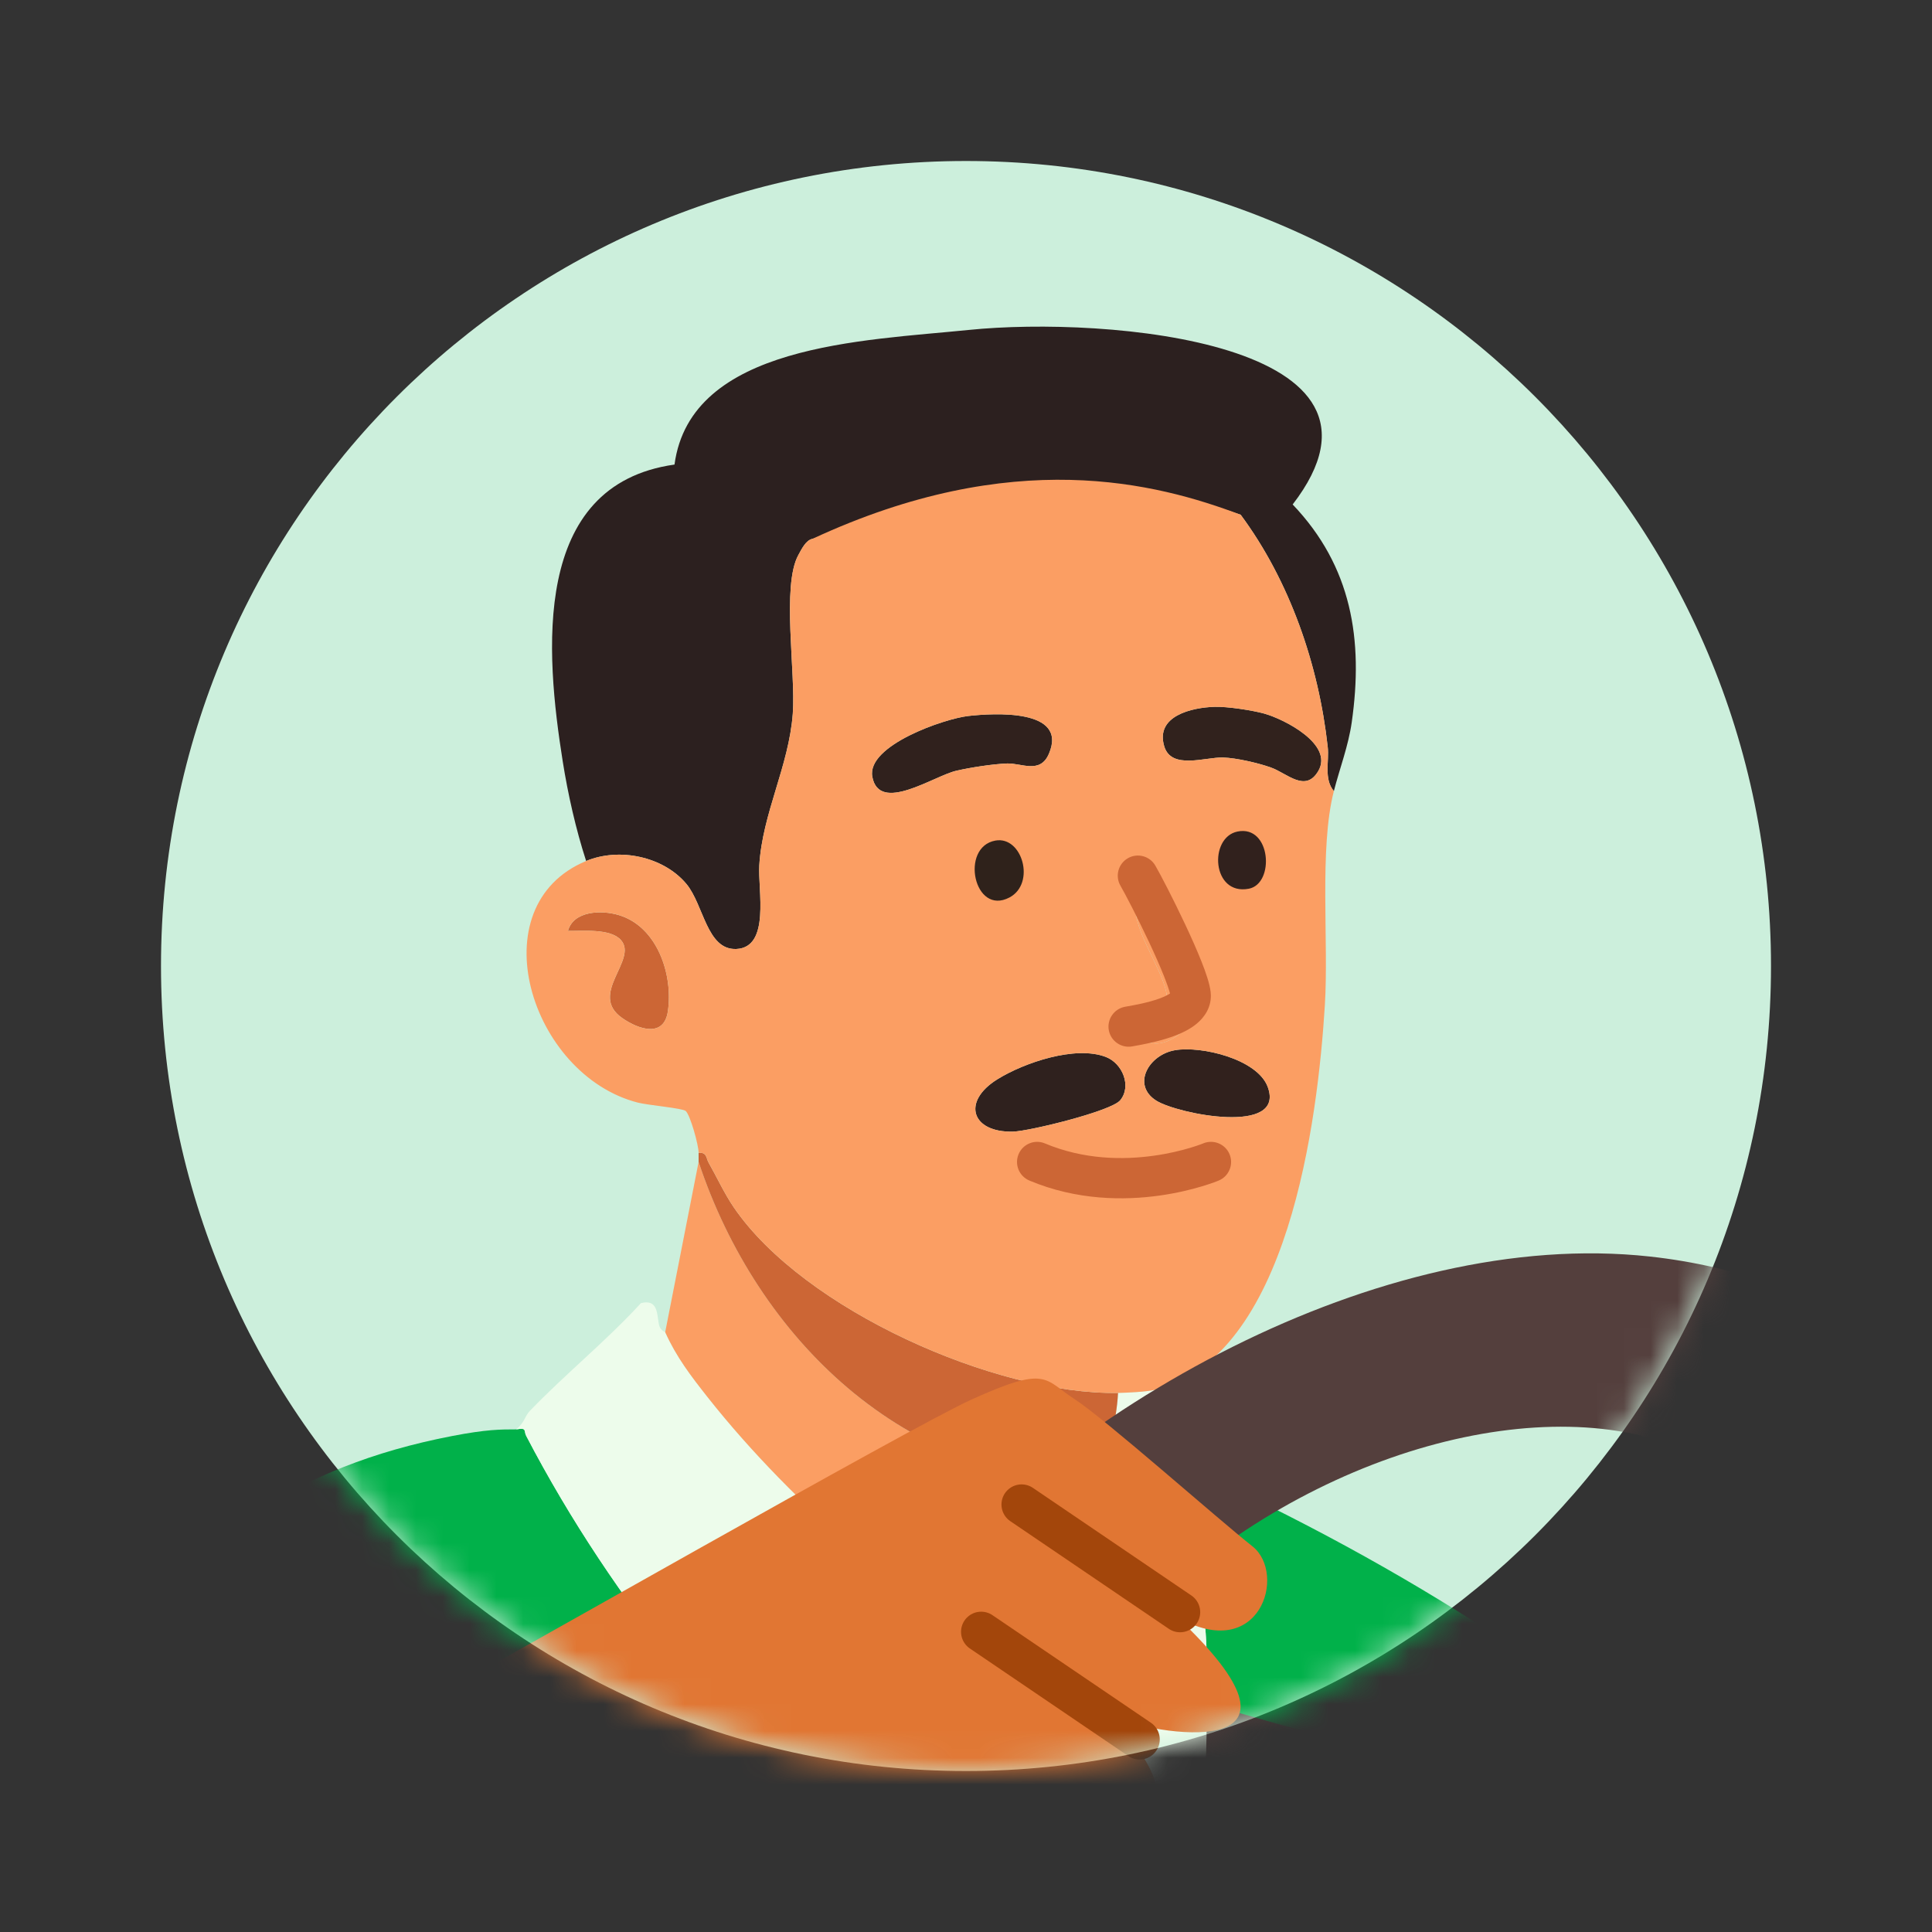 <svg width="72" height="72" viewBox="0 0 72 72" fill="none" xmlns="http://www.w3.org/2000/svg">
<rect x="0" y="0" width="72" height="72" fill="#333333" stroke="none"/>
<path d="M36 66C52.569 66 66 52.569 66 36C66 19.431 52.569 6 36 6C19.431 6 6 19.431 6 36C6 52.569 19.431 66 36 66Z" fill="#CCEFDC"/>
<mask id="mask0_2479_28045" style="mask-type:alpha" maskUnits="userSpaceOnUse" x="6" y="6" width="60" height="60">
<path d="M36 66C52.569 66 66 52.569 66 36C66 19.431 52.569 6 36 6C19.431 6 6 19.431 6 36C6 52.569 19.431 66 36 66Z" fill="#CCEFDC"/>
</mask>
<g mask="url(#mask0_2479_28045)">
<path d="M50.375 26.92C50.249 27.801 49.929 28.629 49.709 29.482C49.328 29.029 49.54 28.378 49.481 27.841C49.146 24.784 48.07 21.657 46.236 19.183C42.034 17.704 35.675 18.142 30.283 20.08C30.032 20.128 29.875 20.462 29.753 20.683C29.123 21.824 29.659 25.053 29.545 26.593C29.399 28.559 28.413 30.303 28.296 32.253C28.242 33.158 28.716 35.31 27.441 35.366C26.337 35.412 26.229 33.718 25.579 32.94C24.725 31.918 23.079 31.573 21.844 32.087C21.461 30.908 21.166 29.601 20.971 28.373C20.332 24.348 19.771 18.069 25.137 17.313C25.737 12.835 32.181 12.696 36.113 12.295C41.21 11.775 52.851 12.733 48.174 18.8C50.374 21.107 50.815 23.837 50.375 26.92Z" fill="#2C201F"/>
<path d="M19.238 53.269C19.655 53.2 19.506 53.313 19.612 53.515C22.876 59.768 27.489 65.297 32.774 69.928L38.22 63.127L44.723 67.655C45.018 67.44 44.993 62.026 44.956 61.25C44.857 59.194 44.312 57.11 44.16 55.132C44.144 54.917 44.054 54.678 44.385 54.742C48.298 56.525 52.102 58.573 55.703 60.925C56.615 61.521 57.922 62.272 58.657 63.011C58.682 65.754 59.098 68.49 59.336 71.224C60.191 81.046 61.117 90.941 61.829 100.731C61.898 101.679 61.859 102.661 62.03 103.607L61.824 103.84C50.549 108.571 38.289 110.978 26.035 111.265L23.146 93.254L21.504 111.152C19.117 111.086 16.811 111.051 14.425 110.811C7.183 110.084 0.042 108.456 -6.404 105.047C-6.533 104.95 -6.486 103.883 -6.473 103.62C-6.027 94.55 -3.865 79.211 0.111 71.126C3.351 64.538 4.831 55.83 16.855 53.515C18.131 53.269 18.652 53.269 19.238 53.269Z" fill="#01B14A"/>
<path d="M60.14 67.805L41.382 62.474L37.334 74.222L60.14 67.805Z" fill="#543F3D"/>
<path d="M44.724 67.655L38.221 63.126L32.774 69.927C27.489 65.297 22.875 59.768 19.612 53.515C19.506 53.312 19.655 53.2 19.238 53.269C19.56 53.005 19.55 52.785 19.742 52.584C21.076 51.198 22.583 49.984 23.885 48.565C24.612 48.379 24.454 49.142 24.587 49.454C24.647 49.597 24.783 49.632 24.789 49.645C25.202 50.567 25.741 51.272 26.378 52.077C29.682 56.258 33.892 59.548 38.005 62.885C38.217 62.942 38.257 62.86 38.368 62.714C38.653 62.335 39.275 60.645 39.486 60.094C40.094 58.496 40.563 56.846 40.987 55.195C41.262 54.125 41.611 53.02 41.666 51.91C42.006 51.904 42.723 51.868 43.026 51.797C43.548 52.545 43.68 53.674 44.075 54.432C44.151 54.578 44.26 54.648 44.385 54.742C44.054 54.677 44.144 54.917 44.161 55.133C44.311 57.111 44.857 59.194 44.956 61.251C44.993 62.027 45.018 67.44 44.724 67.655Z" fill="#EDFCEB"/>
<path d="M61.829 100.731C61.117 90.941 60.191 81.046 59.336 71.224C59.098 68.49 58.682 65.754 58.657 63.011C60.472 64.835 62.795 70.825 63.728 73.402C65.81 79.149 67.482 85.629 68.59 91.648C68.871 93.179 69.332 95.322 69.418 96.826C69.426 96.971 69.447 97.134 69.42 97.276C69.357 97.596 67.77 98.439 67.382 98.637C65.671 99.512 63.677 100.234 61.829 100.731Z" fill="#01B14A"/>
<path d="M40.987 55.195C40.564 56.847 40.095 58.496 39.486 60.094C39.276 60.645 38.654 62.335 38.369 62.714C38.258 62.861 38.218 62.941 38.006 62.885C33.893 59.548 29.683 56.258 26.378 52.077C25.742 51.272 25.204 50.567 24.79 49.645L26.035 43.301C28.209 49.853 33.745 55.286 40.987 55.195Z" fill="#FB9E63"/>
<path d="M41.666 51.91C41.611 53.021 41.262 54.125 40.987 55.195C33.744 55.287 28.207 49.853 26.035 43.302V42.962C26.352 42.937 26.31 43.157 26.407 43.327C26.719 43.875 26.99 44.472 27.345 44.993C29.948 48.809 37.109 51.986 41.666 51.91Z" fill="#CC6635"/>
<path d="M39.088 28.095C38.76 28.855 38.068 28.433 37.532 28.453C37.005 28.472 36.162 28.602 35.64 28.723C34.796 28.918 32.763 30.333 32.508 28.945C32.294 27.781 35.187 26.783 36.091 26.682C36.998 26.58 39.824 26.393 39.088 28.095Z" fill="#30211D"/>
<path d="M41.747 41.004C41.412 41.41 38.361 42.156 37.753 42.172C36.206 42.212 35.828 41.054 37.171 40.221C38.173 39.599 40.083 38.952 41.216 39.391C41.834 39.631 42.18 40.48 41.747 41.004Z" fill="#2F211E"/>
<path d="M49.13 28.731C48.65 29.557 47.963 28.814 47.361 28.602C46.885 28.433 46.075 28.245 45.578 28.23C44.925 28.21 43.655 28.695 43.389 27.816C43.044 26.675 44.422 26.367 45.267 26.341C45.733 26.328 46.643 26.465 47.106 26.591C47.865 26.801 49.706 27.741 49.13 28.731Z" fill="#31221D"/>
<path d="M43.097 41.021C42.16 40.436 42.808 39.305 43.789 39.138C44.777 38.969 46.859 39.471 47.243 40.503C47.92 42.326 43.885 41.514 43.097 41.021Z" fill="#31211D"/>
<path d="M24.891 37.683C24.746 38.679 23.809 38.374 23.186 37.938C21.912 37.047 23.787 35.77 23.143 35.036C22.749 34.586 21.704 34.705 21.166 34.692C21.375 33.936 22.418 33.91 23.058 34.102C24.495 34.53 25.09 36.319 24.891 37.683Z" fill="#CC6635"/>
<path d="M44.446 37.868C44.272 38.524 43.087 39.277 42.573 38.659C45.023 37.392 41.839 35.163 42.348 33.222C42.574 33.175 42.613 33.329 42.71 33.48C42.962 33.869 43.167 34.566 43.42 35.035C43.921 35.96 44.747 36.721 44.446 37.868Z" fill="#FB9E63"/>
<path d="M49.709 29.482C49.328 29.029 49.54 28.378 49.481 27.841C49.146 24.784 48.069 21.657 46.236 19.183C43.097 17.996 37.753 16.607 30.282 20.079C30.032 20.128 29.875 20.462 29.752 20.683C29.122 21.824 29.658 25.053 29.545 26.593C29.399 28.559 28.412 30.303 28.296 32.253C28.241 33.158 28.716 35.31 27.44 35.366C26.336 35.412 26.228 33.717 25.578 32.94C24.724 31.918 23.078 31.573 21.843 32.087C17.813 33.765 19.763 40.063 23.77 41.091C24.151 41.189 25.433 41.297 25.554 41.403C25.723 41.55 26.036 42.673 26.035 42.962C26.352 42.937 26.31 43.157 26.407 43.326C26.719 43.874 26.989 44.471 27.345 44.993C29.948 48.809 37.109 51.986 41.666 51.91C42.006 51.904 42.723 51.868 43.026 51.797C48.032 50.606 49.109 41.699 49.373 37.472C49.522 35.1 49.156 31.63 49.709 29.482ZM24.89 37.683C24.746 38.679 23.809 38.374 23.186 37.938C21.912 37.047 23.786 35.77 23.143 35.036C22.748 34.586 21.703 34.705 21.165 34.691C21.375 33.936 22.418 33.91 23.058 34.101C24.494 34.529 25.09 36.319 24.89 37.683ZM42.347 33.221C42.574 33.175 42.612 33.329 42.709 33.48C42.961 33.869 43.166 34.566 43.42 35.035C43.92 35.96 44.746 36.72 44.445 37.868C44.272 38.524 43.087 39.277 42.572 38.658C45.022 37.392 41.838 35.163 42.347 33.221ZM32.508 28.945C32.294 27.781 35.187 26.783 36.091 26.682C36.998 26.58 39.824 26.393 39.088 28.095C38.76 28.855 38.068 28.433 37.532 28.453C37.005 28.472 36.162 28.602 35.64 28.723C34.796 28.918 32.763 30.333 32.508 28.945ZM37.17 40.222C38.173 39.599 40.083 38.952 41.215 39.391C41.834 39.631 42.179 40.48 41.747 41.004C41.411 41.41 38.361 42.156 37.753 42.172C36.205 42.212 35.828 41.054 37.17 40.222ZM43.097 41.021C42.16 40.436 42.808 39.305 43.789 39.138C44.777 38.969 46.859 39.471 47.243 40.502C47.92 42.326 43.885 41.514 43.097 41.021ZM49.13 28.731C48.649 29.557 47.962 28.814 47.361 28.602C46.885 28.433 46.075 28.245 45.578 28.231C44.924 28.21 43.654 28.695 43.388 27.816C43.044 26.675 44.421 26.367 45.266 26.341C45.733 26.328 46.642 26.465 47.106 26.591C47.864 26.801 49.705 27.741 49.13 28.731Z" fill="#FB9E63"/>
<path fill-rule="evenodd" clip-rule="evenodd" d="M42.03 31.985C42.388 31.777 42.847 31.899 43.055 32.257C43.254 32.599 43.734 33.525 44.173 34.46C44.394 34.93 44.61 35.413 44.777 35.837C44.933 36.231 45.084 36.659 45.118 36.977C45.176 37.522 44.88 37.916 44.599 38.149C44.328 38.375 43.989 38.526 43.695 38.631C43.156 38.824 42.555 38.931 42.271 38.982C42.242 38.987 42.217 38.992 42.195 38.996C41.788 39.07 41.397 38.8 41.322 38.393C41.248 37.986 41.518 37.595 41.925 37.52C41.95 37.516 41.977 37.511 42.006 37.505C42.3 37.453 42.777 37.367 43.19 37.219C43.386 37.149 43.522 37.08 43.603 37.024C43.57 36.896 43.5 36.685 43.383 36.389C43.231 36.006 43.03 35.553 42.816 35.098C42.385 34.181 41.925 33.299 41.757 33.01C41.55 32.652 41.671 32.193 42.03 31.985Z" fill="#CC6635"/>
<path d="M37.095 31.326C38.096 31.145 38.606 32.925 37.62 33.446C36.295 34.146 35.764 31.567 37.095 31.326Z" fill="#2F221B"/>
<path d="M46.118 30.989C47.37 30.735 47.515 32.933 46.54 33.12C45.16 33.385 45.039 31.209 46.118 30.989Z" fill="#31211D"/>
<path fill-rule="evenodd" clip-rule="evenodd" d="M37.96 43.013C38.12 42.631 38.56 42.451 38.942 42.612C40.395 43.223 41.867 43.229 42.999 43.07C43.563 42.992 44.031 42.873 44.357 42.776C44.519 42.727 44.645 42.684 44.727 42.654C44.769 42.639 44.799 42.627 44.818 42.62L44.838 42.612L44.839 42.611C44.839 42.611 44.839 42.611 44.839 42.611M44.839 42.611C45.221 42.452 45.661 42.631 45.821 43.013C45.981 43.395 45.801 43.835 45.419 43.995L45.152 43.358C45.419 43.995 45.419 43.995 45.419 43.995L45.417 43.996L45.413 43.998L45.402 44.002L45.366 44.016C45.336 44.028 45.294 44.044 45.24 44.064C45.133 44.103 44.98 44.155 44.787 44.213C44.403 44.328 43.859 44.465 43.207 44.556C41.909 44.737 40.143 44.744 38.361 43.995C37.979 43.834 37.799 43.394 37.96 43.013" fill="#CC6635"/>
<path d="M61.483 46.827C51.452 45.729 39.497 52.427 33.176 60.239C31.056 62.958 29.432 65.904 28.561 69.106C26.431 76.683 27.995 83.796 32.67 88.647C33.824 89.988 35.274 91.014 36.98 92.069C39.421 93.551 42.452 94.403 45.538 94.741C58.656 96.177 72.386 87.266 76.604 74.885C76.623 74.713 76.642 74.542 76.679 74.199C80.916 61.646 74.859 48.291 61.483 46.827ZM39.563 63.715C44.523 56.448 53.28 52.547 59.71 53.251C62.282 53.532 64.76 54.671 66.154 56.212C69.417 59.693 71.062 63.691 70.611 67.808C70.555 68.322 70.241 68.808 69.689 69.095C69.137 69.382 68.328 69.64 67.556 69.556L41.835 66.741C40.806 66.628 40.053 66.372 39.595 65.801C39.175 64.888 38.992 64.173 39.563 63.715ZM35.501 72.295C35.557 71.781 36.366 71.522 36.88 71.579L42.797 72.226C44.597 72.423 46.084 73.107 47.276 74.105C48.211 75.075 48.594 76.332 48.206 77.504L43.491 89.658C41.986 89.146 40.517 88.291 39.325 87.293C35.805 83.783 34.329 78.242 35.501 72.295ZM61.143 85.342C58.032 87.605 54.721 89.325 51.521 90.016L51.91 88.844L55.903 78.52C56.975 75.861 60.525 74.34 64.641 74.791L67.213 75.072C67.727 75.128 67.966 75.328 68.204 75.528C68.443 75.727 68.405 76.07 68.368 76.413C66.687 79.874 64.273 82.907 61.143 85.342C61.162 85.17 61.162 85.17 61.143 85.342Z" fill="#543F3D"/>
<path d="M36.202 52.158C33.92 53.193 18.419 62.051 14.798 64.019L29.798 67.531C32.991 66.109 48.003 71.443 41.499 64.019C43.622 64.771 49.479 65.555 43.867 60.263C46.957 62.03 47.972 58.65 46.674 57.626C45.376 56.602 41.166 52.862 40.035 52.134C38.905 51.406 39.054 50.865 36.202 52.158Z" fill="#E17633"/>
<path d="M43.978 60.08L38.072 56.069" stroke="#A3460B" stroke-width="1.5" stroke-linecap="round"/>
<path d="M42.471 64.823L36.565 60.813" stroke="#A3460B" stroke-width="1.5" stroke-linecap="round"/>
</g>
</svg>
